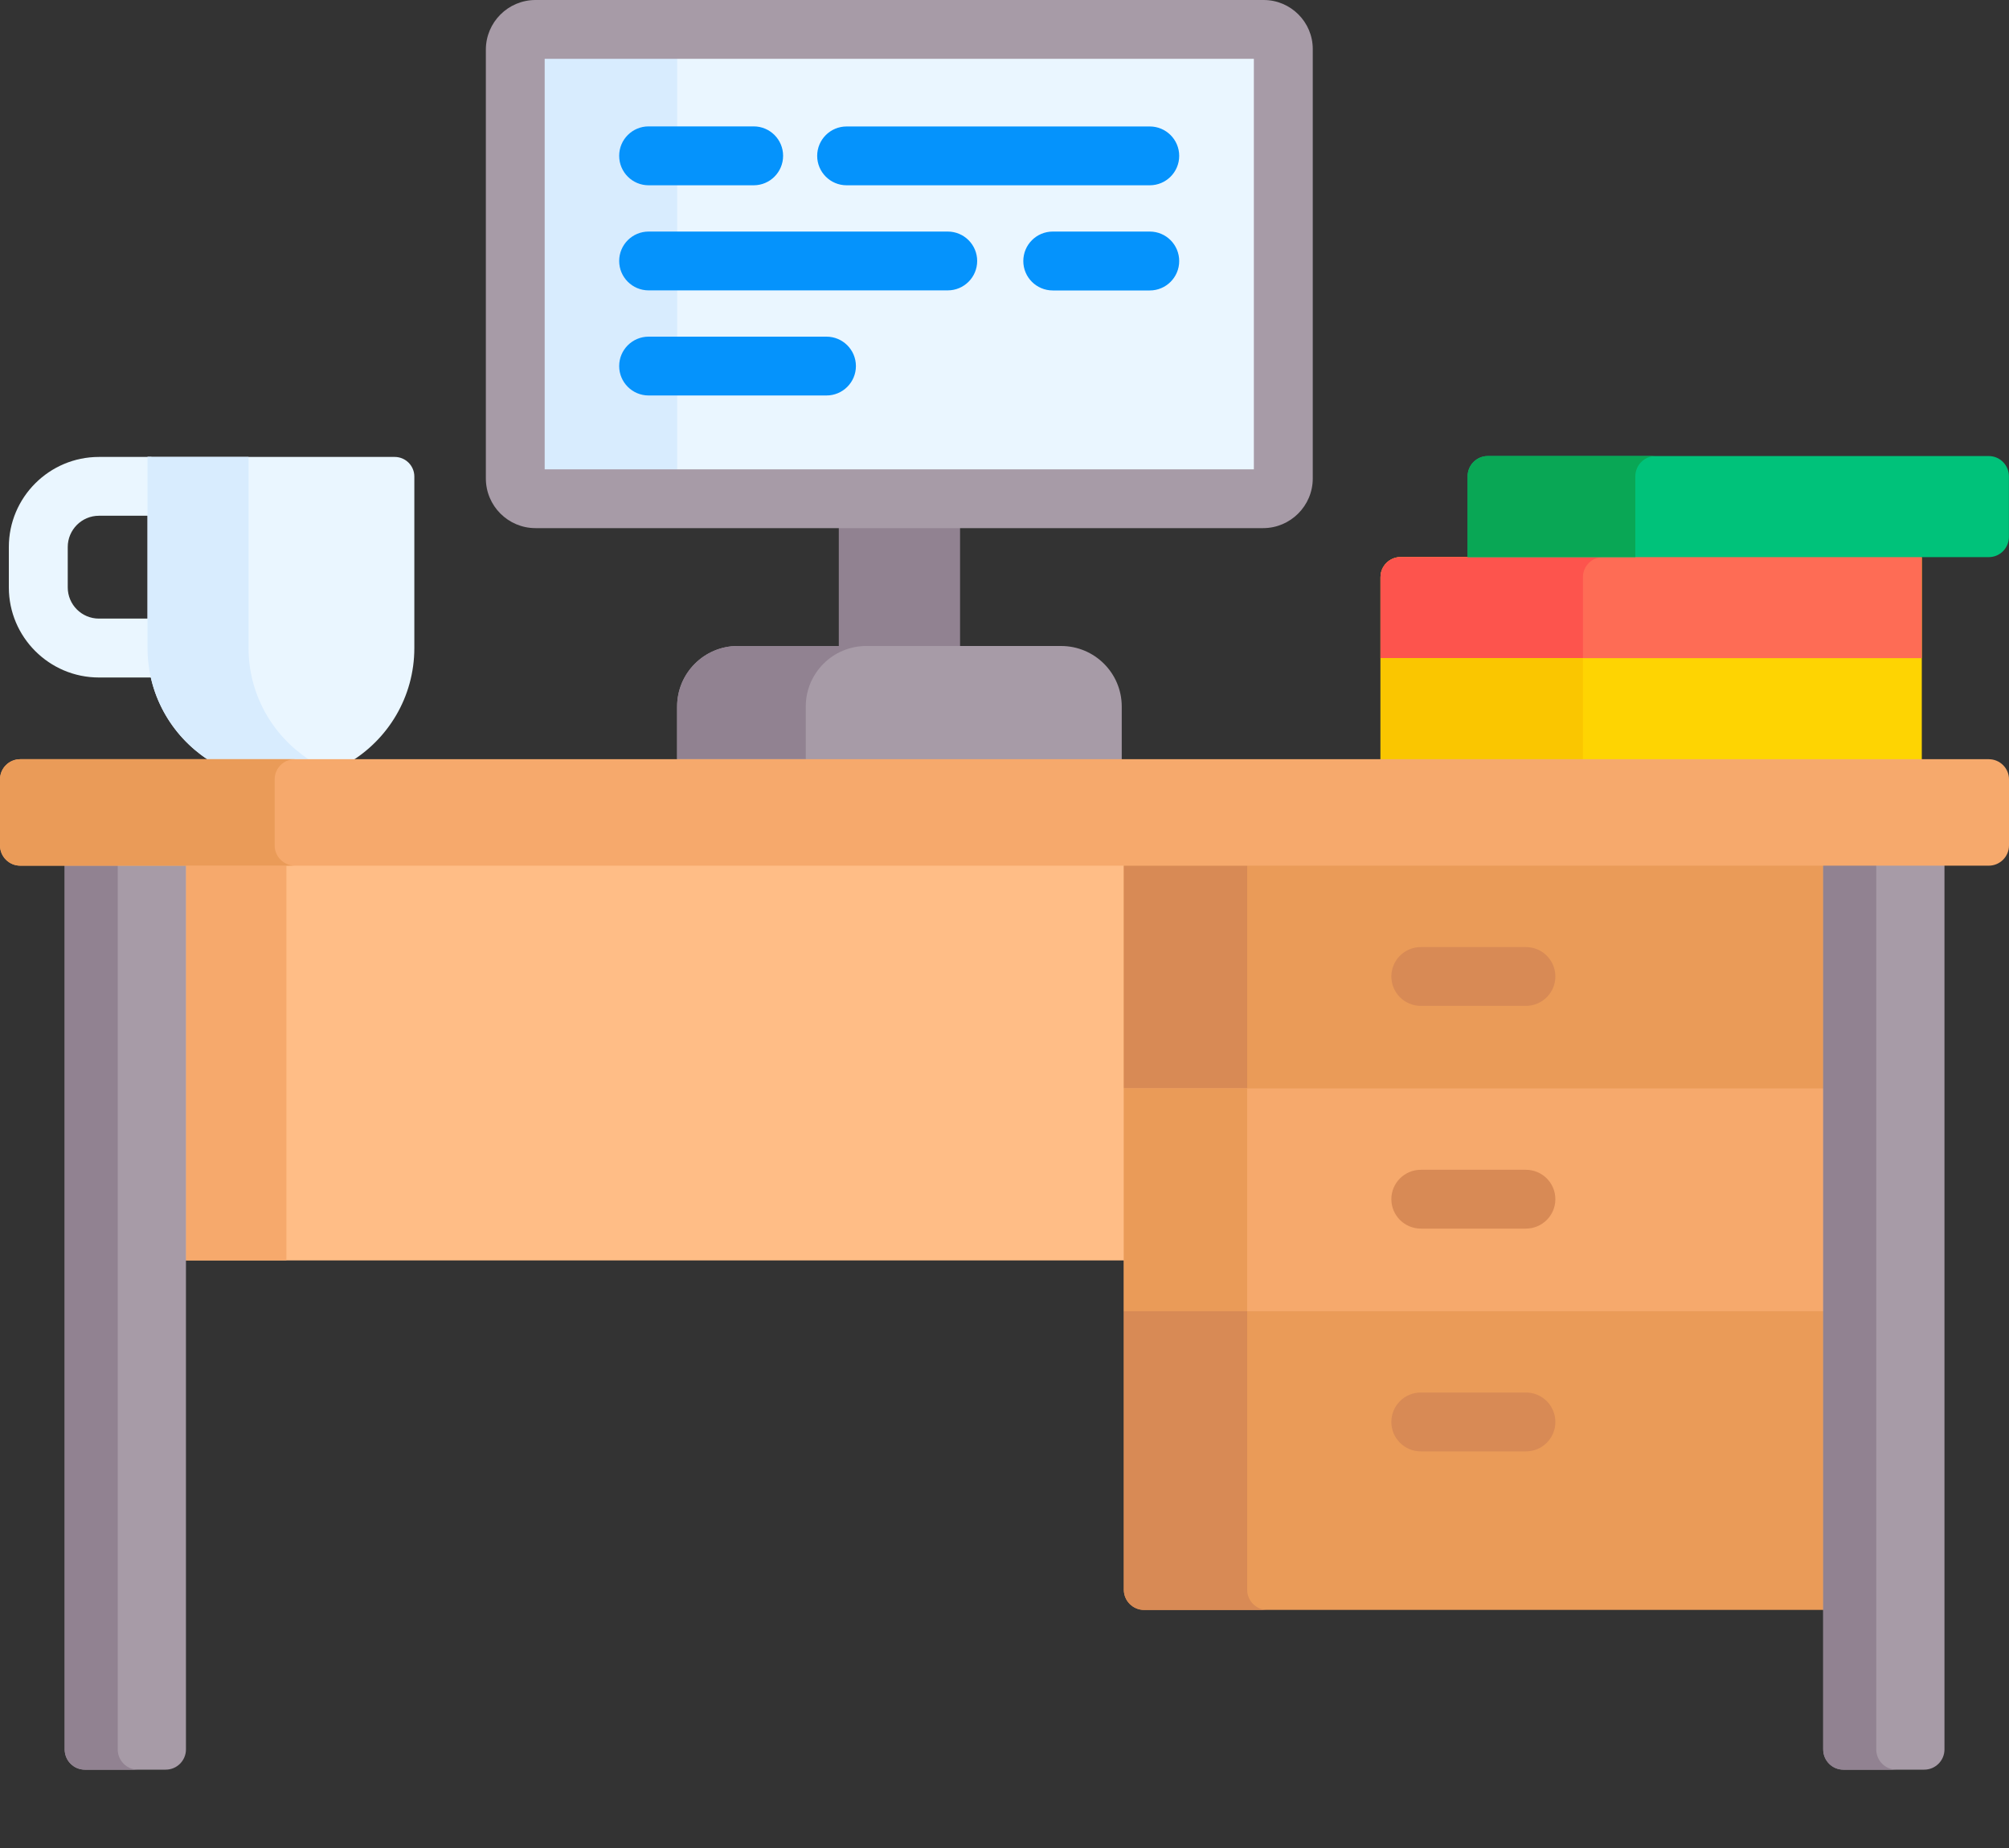<svg width="25" height="23" viewBox="0 0 25 23" fill="none" xmlns="http://www.w3.org/2000/svg">
<rect x="0" y="0" width="25" height="23" fill="#333333" stroke="none"/>
<path d="M23.915 9.497V6.933H17.43C17.291 6.933 17.179 7.045 17.179 7.184V9.497H23.915Z" fill="#FED402"/>
<path d="M23.724 6.884H18.382L18.264 6.933H17.43C17.291 6.933 17.179 7.046 17.179 7.184V8.191H23.915V6.933L23.751 6.881C23.742 6.883 23.733 6.884 23.724 6.884Z" fill="#FE6C55"/>
<path d="M10.438 6.524H11.947V8.089H10.438V6.524Z" fill="#918291"/>
<path d="M13.959 9.497V8.794C13.959 8.377 13.621 8.04 13.204 8.04H9.18C8.764 8.04 8.426 8.377 8.426 8.794V9.497H13.959Z" fill="#A79BA7"/>
<path d="M10.027 9.448V8.794C10.027 8.377 10.364 8.04 10.781 8.04H9.18C8.764 8.04 8.426 8.377 8.426 8.794V9.448H10.027Z" fill="#918291"/>
<path d="M15.728 6.207H6.659C6.524 6.207 6.415 6.097 6.415 5.963V0.61C6.415 0.476 6.524 0.366 6.659 0.366H15.728C15.863 0.366 15.972 0.476 15.972 0.61V5.963C15.972 6.098 15.863 6.207 15.728 6.207Z" fill="#EAF6FF"/>
<path d="M8.427 5.955V0.618C8.427 0.479 8.54 0.366 8.679 0.366H6.667C6.528 0.366 6.415 0.479 6.415 0.618V5.955C6.415 6.094 6.528 6.207 6.667 6.207H8.679C8.54 6.207 8.427 6.094 8.427 5.955Z" fill="#D8ECFE"/>
<path d="M15.718 6.573H6.664C6.323 6.573 6.046 6.296 6.046 5.955V0.618C6.046 0.277 6.323 0 6.664 0H15.725C16.062 0 16.336 0.274 16.336 0.61V5.955C16.336 6.296 16.058 6.573 15.718 6.573ZM6.778 5.841H15.603V0.732H6.778V5.841Z" fill="#A79BA7"/>
<path d="M1.884 8.065V7.699H1.231C1.017 7.699 0.843 7.525 0.843 7.311V6.808C0.843 6.594 1.017 6.419 1.231 6.419H1.884V5.687H1.231C0.613 5.687 0.11 6.19 0.11 6.808V7.311C0.11 7.929 0.613 8.432 1.231 8.432H1.926C1.899 8.314 1.884 8.191 1.884 8.065Z" fill="#EAF6FF"/>
<path d="M2.657 9.497H4.335C4.826 9.209 5.156 8.676 5.156 8.065V5.931C5.156 5.796 5.046 5.687 4.912 5.687H1.836V8.065C1.836 8.676 2.166 9.209 2.657 9.497Z" fill="#EAF6FF"/>
<path d="M2.578 9.449H3.838C3.39 9.151 3.093 8.643 3.093 8.065V5.687H1.836V8.065C1.836 8.643 2.131 9.151 2.578 9.449Z" fill="#D8ECFE"/>
<path d="M17.179 8.191H19.698V9.449H17.179V8.191Z" fill="#FAC600"/>
<path d="M19.949 6.933H17.43C17.291 6.933 17.179 7.045 17.179 7.184V8.19H19.698V7.184C19.698 7.045 19.81 6.933 19.949 6.933Z" fill="#FD544D"/>
<path d="M24.748 6.934H18.263V5.928C18.263 5.789 18.375 5.676 18.514 5.676H24.748C24.887 5.676 24.999 5.789 24.999 5.928V6.682C24.999 6.821 24.887 6.934 24.748 6.934Z" fill="#00C27A"/>
<path d="M20.602 5.676H18.514C18.375 5.676 18.263 5.789 18.263 5.928V6.934H20.35V5.928C20.35 5.789 20.463 5.676 20.602 5.676Z" fill="#09A755"/>
<path d="M2.264 10.725H14.031V15.687H2.264V10.725Z" fill="#FFBD86"/>
<path d="M2.313 10.773H3.564V15.686H2.313V10.773Z" fill="#F6A96C"/>
<path d="M13.985 10.724V13.546L14.129 13.595H22.589L22.736 13.546V10.724H13.985Z" fill="#EA9B58"/>
<path d="M13.985 10.773H15.52V13.546H13.985V10.773Z" fill="#D88A55"/>
<path d="M18.988 12.519H17.681C17.478 12.519 17.314 12.355 17.314 12.153C17.314 11.951 17.478 11.787 17.681 11.787H18.988C19.191 11.787 19.355 11.951 19.355 12.153C19.355 12.355 19.191 12.519 18.988 12.519Z" fill="#D88A55"/>
<path d="M13.985 13.546V16.319L14.094 16.368H22.628L22.736 16.319V13.546H13.985Z" fill="#F6A96C"/>
<path d="M13.985 13.546H15.52V16.319H13.985V13.546Z" fill="#EA9B58"/>
<path d="M18.988 15.291H17.681C17.478 15.291 17.314 15.127 17.314 14.925C17.314 14.723 17.478 14.559 17.681 14.559H18.988C19.191 14.559 19.355 14.723 19.355 14.925C19.355 15.127 19.191 15.291 18.988 15.291Z" fill="#D88A55"/>
<path d="M22.736 16.319H13.985V19.786C13.985 19.924 14.098 20.037 14.237 20.037H22.736V16.319Z" fill="#EA9B58"/>
<path d="M15.52 19.786V16.319H13.985V19.786C13.985 19.924 14.098 20.037 14.237 20.037H15.771C15.632 20.037 15.52 19.924 15.52 19.786Z" fill="#D88A55"/>
<path d="M18.988 18.064H17.681C17.478 18.064 17.314 17.9 17.314 17.698C17.314 17.495 17.478 17.331 17.681 17.331H18.988C19.191 17.331 19.355 17.495 19.355 17.698C19.355 17.9 19.191 18.064 18.988 18.064Z" fill="#D88A55"/>
<path d="M0.805 10.725V21.773C0.805 21.912 0.917 22.025 1.056 22.025H2.062C2.201 22.025 2.314 21.912 2.314 21.773V10.725H0.805Z" fill="#A79BA7"/>
<path d="M1.465 21.773V10.725H0.805V21.773C0.805 21.912 0.917 22.025 1.056 22.025H1.716C1.577 22.025 1.465 21.912 1.465 21.773Z" fill="#918291"/>
<path d="M22.688 10.725V21.773C22.688 21.912 22.8 22.025 22.939 22.025H23.945C24.084 22.025 24.197 21.912 24.197 21.773V10.725H22.688Z" fill="#A79BA7"/>
<path d="M23.348 21.773V10.725H22.688V21.773C22.688 21.912 22.8 22.025 22.939 22.025H23.599C23.46 22.025 23.348 21.912 23.348 21.773Z" fill="#918291"/>
<path d="M24.748 9.449H0.252C0.113 9.449 0 9.561 0 9.7V10.522C0 10.661 0.113 10.774 0.252 10.774H24.748C24.887 10.774 25 10.661 25 10.522V9.7C25 9.561 24.887 9.449 24.748 9.449Z" fill="#F6A96C"/>
<path d="M3.418 10.522V9.7C3.418 9.561 3.531 9.449 3.669 9.449H0.252C0.113 9.449 0 9.561 0 9.7V10.522C0 10.661 0.113 10.774 0.252 10.774H3.669C3.531 10.774 3.418 10.661 3.418 10.522Z" fill="#EA9B58"/>
<path d="M14.308 2.306H10.535C10.333 2.306 10.169 2.142 10.169 1.94C10.169 1.738 10.333 1.574 10.535 1.574H14.308C14.51 1.574 14.674 1.738 14.674 1.94C14.674 2.142 14.51 2.306 14.308 2.306Z" fill="#0593FC"/>
<path d="M9.379 2.306H8.071C7.869 2.306 7.705 2.142 7.705 1.939C7.705 1.737 7.869 1.573 8.071 1.573H9.379C9.581 1.573 9.745 1.737 9.745 1.939C9.745 2.142 9.581 2.306 9.379 2.306Z" fill="#0593FC"/>
<path d="M14.308 3.615H13.101C12.898 3.615 12.734 3.451 12.734 3.249C12.734 3.046 12.898 2.882 13.101 2.882H14.308C14.51 2.882 14.674 3.046 14.674 3.249C14.674 3.451 14.51 3.615 14.308 3.615Z" fill="#0593FC"/>
<path d="M11.794 3.614H8.071C7.869 3.614 7.705 3.45 7.705 3.248C7.705 3.046 7.869 2.882 8.071 2.882H11.794C11.996 2.882 12.16 3.046 12.16 3.248C12.16 3.45 11.996 3.614 11.794 3.614Z" fill="#0593FC"/>
<path d="M10.285 4.922H8.071C7.869 4.922 7.705 4.758 7.705 4.556C7.705 4.354 7.869 4.19 8.071 4.19H10.285C10.487 4.19 10.651 4.354 10.651 4.556C10.651 4.758 10.487 4.922 10.285 4.922Z" fill="#0593FC"/>
</svg>
